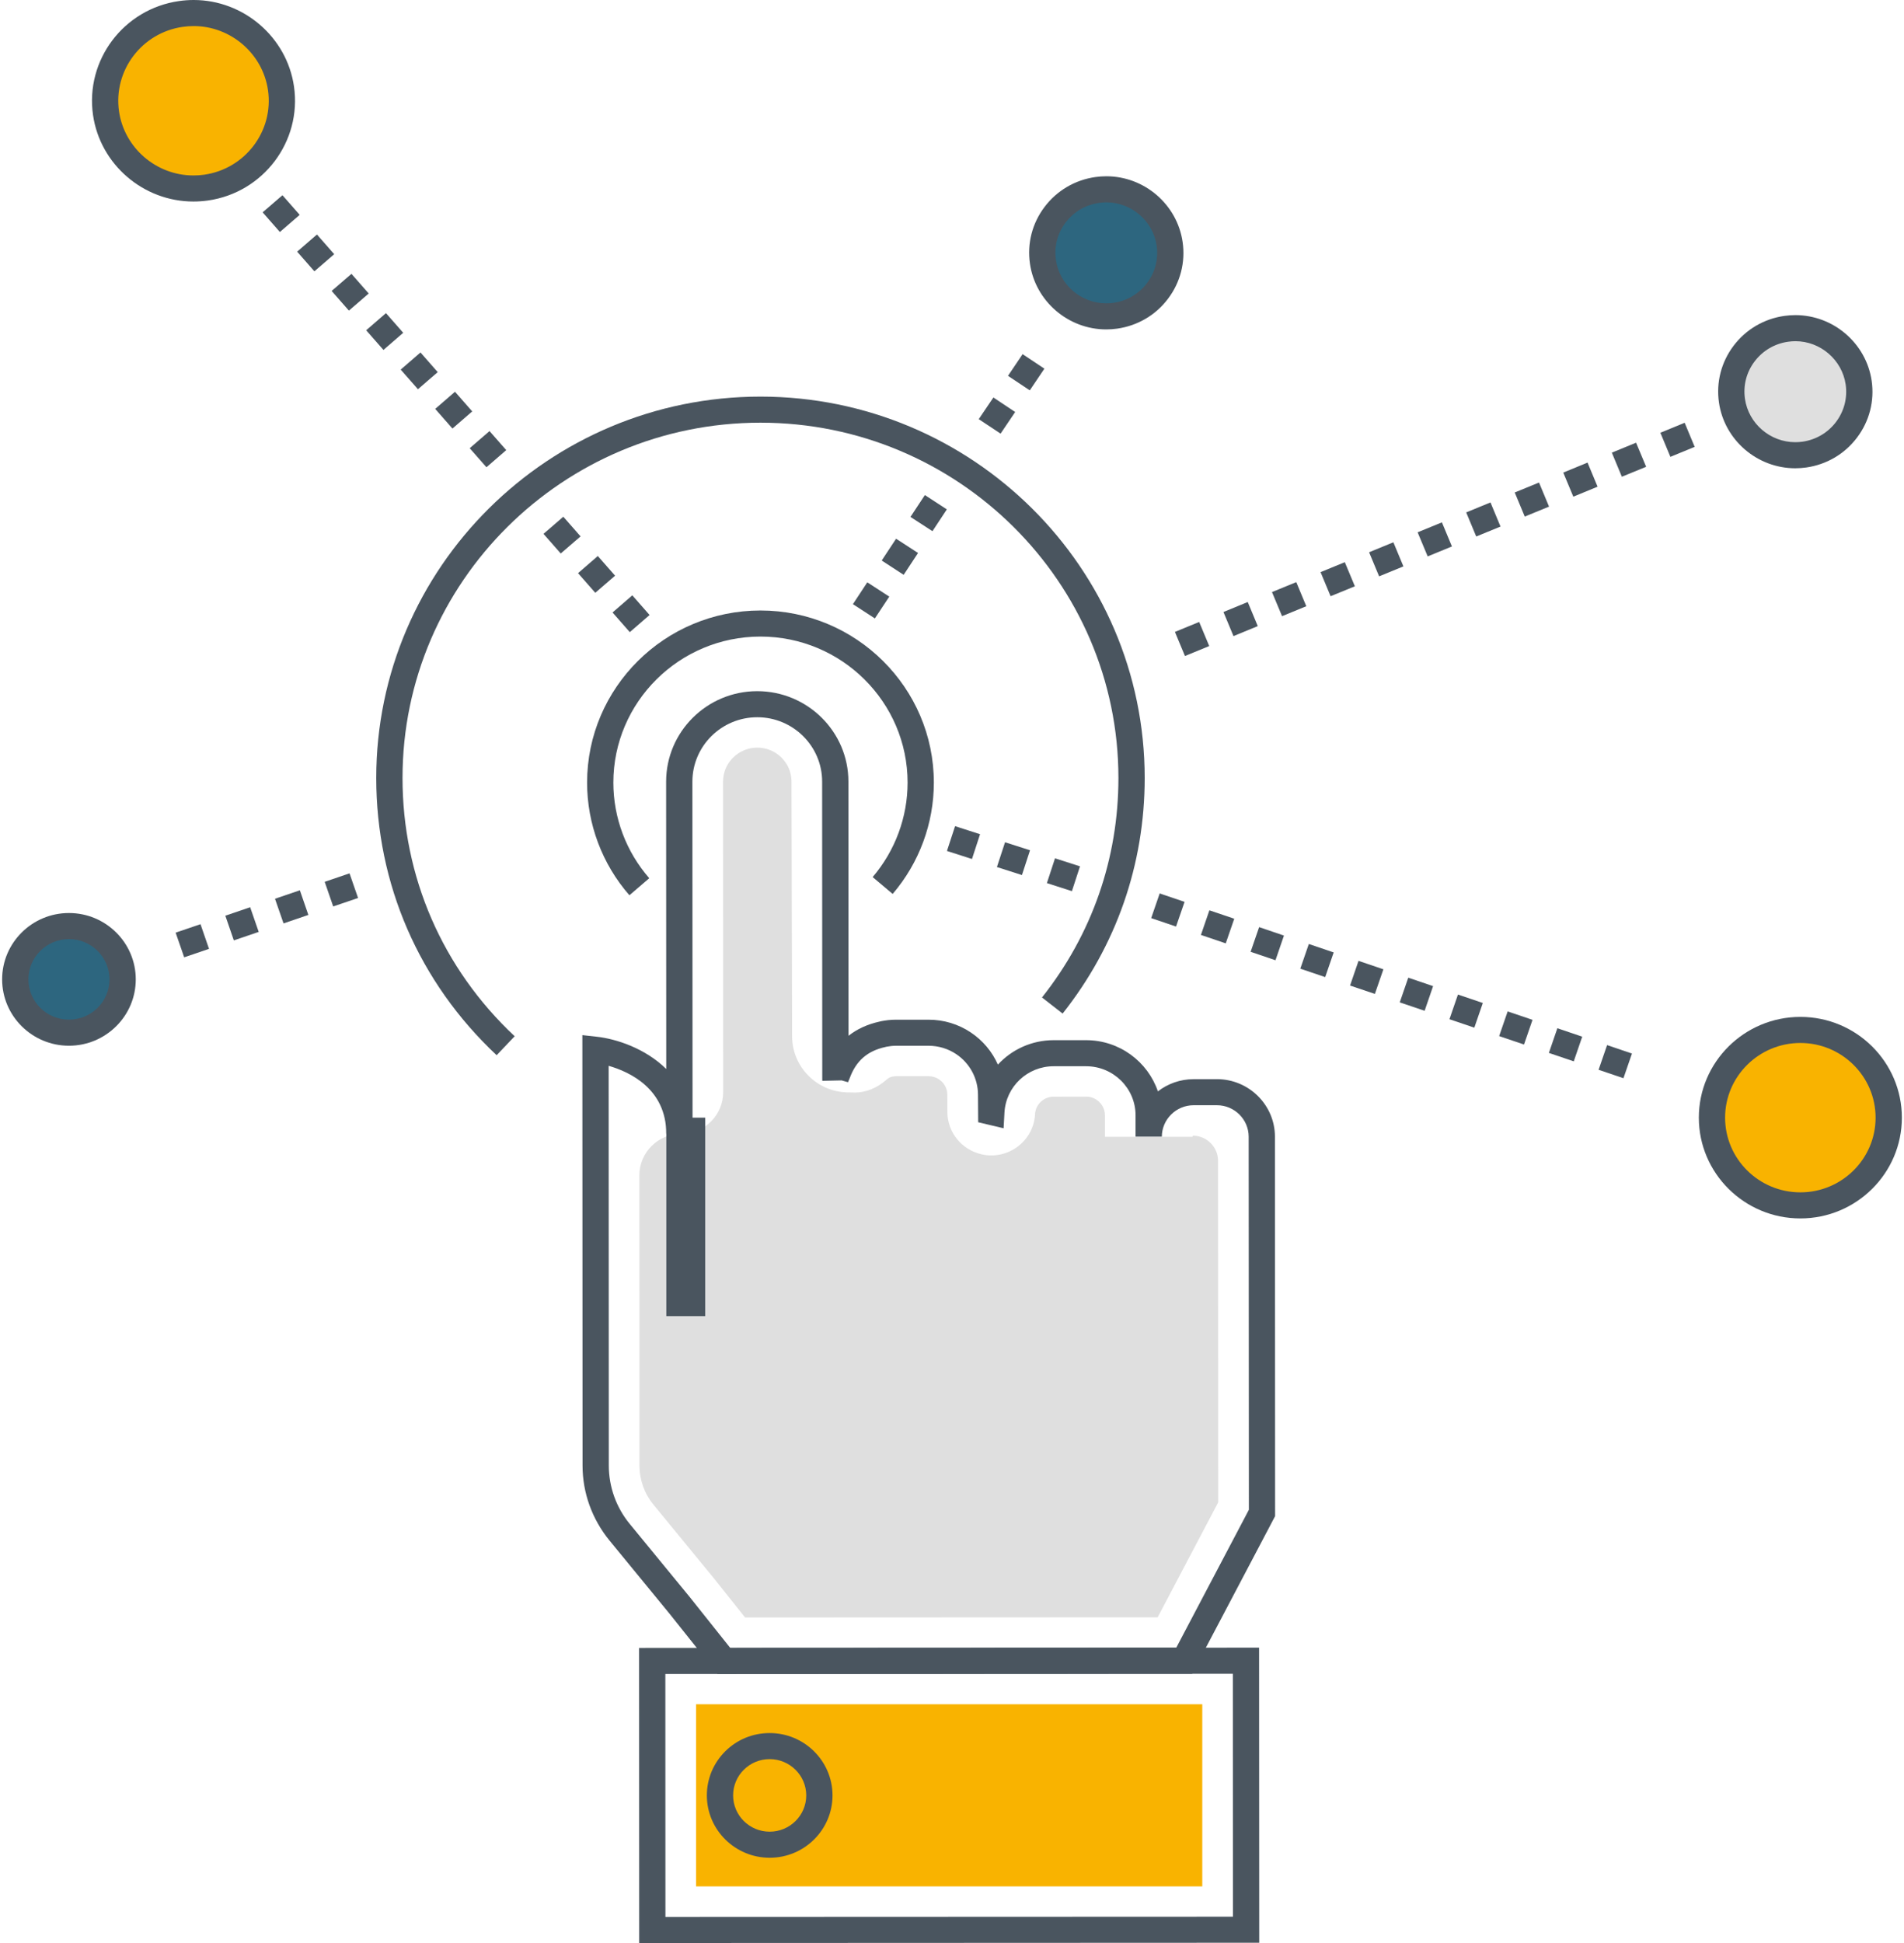 <?xml version="1.0" encoding="UTF-8"?>
<svg width="49px" height="50px" viewBox="0 0 49 50" version="1.1" xmlns="http://www.w3.org/2000/svg" xmlns:xlink="http://www.w3.org/1999/xlink">
    <title>touch</title>
    <g id="megamenu" stroke="none" stroke-width="1" fill="none" fill-rule="evenodd">
        <g id="home-copy" transform="translate(-735, -318)">
            <g id="touch" transform="translate(735, 318)">
                <g id="INTERACTION">
                    <path d="M32.403,42.399 L16.447,42.406 L16.45,50 L32.407,49.993 L32.403,42.399 Z M17.125,49.329 L17.123,43.077 L31.728,43.071 L31.73,49.323 L17.125,49.329 Z" id="Shape" fill="#4A555F" fill-rule="nonzero"></path>
                    <rect id="Rectangle" fill="#F9B300" fill-rule="nonzero" x="17.913" y="43.856" width="13.028" height="4.687"></rect>
                    <path d="M19.807,44.597 C19.375,44.597 18.969,44.764 18.664,45.067 C18.359,45.371 18.191,45.774 18.191,46.202 C18.191,47.087 18.917,47.806 19.808,47.806 L19.809,47.806 C20.7,47.806 21.425,47.086 21.425,46.201 C21.424,45.316 20.699,44.597 19.807,44.597 Z M19.808,47.135 L19.808,47.471 L19.808,47.135 C19.289,47.135 18.867,46.717 18.867,46.202 C18.867,45.952 18.965,45.718 19.142,45.542 C19.32,45.365 19.556,45.268 19.808,45.268 C20.326,45.268 20.748,45.687 20.749,46.201 C20.749,46.716 20.327,47.135 19.808,47.135 Z" id="Shape" fill="#4A555F" fill-rule="nonzero"></path>
                    <path d="M32.811,29.252 C32.811,28.435 32.141,27.77 31.317,27.77 L30.717,27.771 C30.371,27.771 30.052,27.888 29.799,28.085 C29.539,27.32 28.809,26.767 27.951,26.767 L27.116,26.767 C26.55,26.767 26.037,27.009 25.681,27.396 C25.535,27.066 25.297,26.778 24.986,26.57 C24.664,26.354 24.288,26.24 23.897,26.24 L23.06,26.24 C22.995,26.24 22.93,26.244 22.866,26.25 L22.843,26.253 C22.788,26.259 22.734,26.268 22.682,26.278 L22.634,26.289 C22.324,26.358 22.058,26.479 21.837,26.654 L21.834,20.112 C21.834,18.829 20.781,17.786 19.487,17.786 C18.194,17.786 17.143,18.831 17.143,20.114 L17.146,27.509 C16.605,26.975 15.857,26.734 15.364,26.679 L14.987,26.637 L14.992,37.715 C14.992,38.413 15.236,39.095 15.691,39.649 L17.225,41.519 L18.466,43.076 L30.68,43.071 L32.815,39.016 L32.811,29.252 Z M30.271,42.401 L18.793,42.406 L17.752,41.099 L16.203,39.211 C15.858,38.791 15.668,38.259 15.668,37.714 L15.664,27.427 C16.208,27.583 17.146,28.021 17.147,29.176 L17.823,29.175 L17.819,20.114 C17.819,19.201 18.567,18.457 19.489,18.457 C20.409,18.457 21.158,19.2 21.158,20.113 L21.161,27.744 C21.16,27.765 21.16,27.787 21.162,27.813 L21.659,27.802 L21.824,27.849 C21.827,27.839 21.832,27.83 21.836,27.82 C21.847,27.797 21.857,27.773 21.87,27.738 C22.033,27.298 22.322,27.046 22.78,26.944 L22.812,26.936 C22.847,26.929 22.882,26.924 22.932,26.918 C22.975,26.914 23.017,26.911 23.061,26.911 L23.897,26.911 C24.152,26.911 24.397,26.985 24.608,27.126 C24.959,27.361 25.169,27.753 25.169,28.172 L25.174,28.879 L25.828,29.034 L25.85,28.632 C25.886,27.962 26.442,27.438 27.116,27.438 L27.952,27.438 C28.653,27.438 29.224,28.004 29.224,28.7 L29.224,29.254 L29.9,29.254 C29.9,28.806 30.267,28.442 30.718,28.441 L31.317,28.441 C31.768,28.441 32.135,28.805 32.135,29.253 L32.14,38.852 L30.271,42.401 Z" id="Shape" fill="#4A555F" fill-rule="nonzero"></path>
                    <path d="M31.347,29.873 C31.347,29.524 31.069,29.238 30.718,29.224 L30.718,29.224 C30.702,29.224 30.689,29.237 30.689,29.253 L28.436,29.254 L28.436,28.7 C28.436,28.518 28.338,28.401 28.281,28.348 C28.217,28.29 28.109,28.22 27.952,28.22 L27.117,28.221 C26.861,28.221 26.651,28.419 26.637,28.672 L26.637,28.672 C26.6,29.371 25.932,29.865 25.246,29.701 L25.245,29.7 C24.74,29.579 24.384,29.133 24.381,28.618 L24.381,28.613 L24.38,28.173 C24.38,27.991 24.283,27.875 24.226,27.822 C24.207,27.805 24.187,27.789 24.166,27.775 C24.086,27.721 23.995,27.694 23.897,27.694 L23.061,27.694 C23.05,27.694 23.039,27.695 23.028,27.696 C23.028,27.696 22.986,27.701 22.975,27.703 L22.947,27.709 C22.9,27.719 22.853,27.749 22.809,27.788 C22.577,27.992 22.289,28.12 21.979,28.114 C21.926,28.113 21.871,28.112 21.814,28.111 C21.022,28.097 20.387,27.455 20.385,26.669 L20.37,20.134 C20.37,19.977 20.336,19.819 20.256,19.683 C20.091,19.401 19.8,19.239 19.488,19.239 C19.253,19.239 19.032,19.331 18.866,19.496 C18.699,19.661 18.608,19.88 18.608,20.114 L18.611,28.104 C18.612,28.696 18.129,29.176 17.533,29.176 C16.936,29.176 16.453,29.656 16.454,30.248 L16.457,37.714 C16.457,38.08 16.584,38.436 16.815,38.717 L18.364,40.605 L19.175,41.623 L29.793,41.618 L31.351,38.66 L31.347,29.873 Z" id="Path" fill="#DFDFDF" fill-rule="nonzero"></path>
                    <rect id="Rectangle" fill="#4A555F" fill-rule="nonzero" x="17.148" y="28.761" width="1" height="5.107"></rect>
                    <path d="M19.571,15.71 C17.11,15.71 15.109,17.697 15.109,20.139 C15.109,21.204 15.496,22.234 16.198,23.038 L16.709,22.599 C16.113,21.916 15.785,21.043 15.785,20.139 C15.785,18.067 17.483,16.381 19.571,16.381 C21.658,16.381 23.357,18.067 23.357,20.139 C23.357,21.029 23.037,21.892 22.458,22.57 L22.973,23.004 C23.656,22.205 24.033,21.188 24.033,20.139 C24.033,17.697 22.031,15.71 19.571,15.71 Z" id="Path" fill="#4A555F" fill-rule="nonzero"></path>
                    <ellipse id="Oval" fill="#2D667F" fill-rule="nonzero" cx="28.471" cy="6.507" rx="1.647" ry="1.635"></ellipse>
                    <ellipse id="Oval" fill="#DFDFDF" fill-rule="nonzero" cx="46.203" cy="10.08" rx="1.647" ry="1.635"></ellipse>
                    <ellipse id="Oval" fill="#F9B300" fill-rule="nonzero" cx="46.333" cy="28.761" rx="2.274" ry="2.257"></ellipse>
                    <ellipse id="Oval" fill="#F9B300" fill-rule="nonzero" cx="4.98" cy="2.593" rx="2.274" ry="2.257"></ellipse>
                    <ellipse id="Oval" fill="#2D667F" fill-rule="nonzero" cx="1.774" cy="25.202" rx="1.382" ry="1.372"></ellipse>
                    <path d="M30.435,6.227 C30.296,5.263 29.452,4.536 28.473,4.536 C28.378,4.536 28.283,4.543 28.189,4.556 C27.664,4.631 27.2,4.904 26.882,5.325 C26.564,5.746 26.43,6.265 26.506,6.786 C26.645,7.75 27.489,8.477 28.469,8.477 C28.563,8.477 28.659,8.47 28.752,8.457 C29.277,8.382 29.742,8.109 30.059,7.688 C30.377,7.267 30.511,6.748 30.435,6.227 Z M29.518,7.286 C29.309,7.563 29.003,7.743 28.656,7.793 C28.594,7.802 28.531,7.806 28.469,7.806 C27.823,7.806 27.266,7.327 27.175,6.691 C27.125,6.347 27.213,6.005 27.423,5.728 C27.633,5.45 27.939,5.27 28.285,5.221 C28.347,5.212 28.41,5.207 28.473,5.207 C29.118,5.207 29.675,5.687 29.767,6.322 C29.816,6.666 29.728,7.008 29.518,7.286 Z" id="Shape" fill="#4A555F" fill-rule="nonzero"></path>
                    <path d="M48.168,9.8 C48.028,8.836 47.185,8.109 46.205,8.109 C46.111,8.109 46.015,8.116 45.921,8.129 C45.396,8.204 44.932,8.477 44.614,8.898 C44.296,9.32 44.163,9.838 44.238,10.359 C44.377,11.323 45.221,12.05 46.201,12.05 C46.295,12.05 46.391,12.043 46.485,12.03 C47.009,11.955 47.474,11.682 47.791,11.261 C48.109,10.84 48.243,10.321 48.168,9.8 Z M47.25,10.859 C47.041,11.136 46.735,11.316 46.389,11.366 C46.326,11.375 46.263,11.379 46.201,11.379 C45.555,11.379 44.999,10.9 44.907,10.264 C44.857,9.921 44.945,9.578 45.155,9.301 C45.365,9.023 45.671,8.843 46.017,8.794 C46.079,8.785 46.142,8.78 46.205,8.78 C46.85,8.78 47.407,9.26 47.499,9.895 C47.548,10.239 47.46,10.581 47.25,10.859 Z" id="Shape" fill="#4A555F" fill-rule="nonzero"></path>
                    <path d="M46.333,26.168 C44.892,26.168 43.72,27.331 43.72,28.761 C43.72,30.191 44.892,31.354 46.333,31.354 C47.774,31.354 48.945,30.191 48.945,28.761 C48.945,27.331 47.774,26.168 46.333,26.168 Z M46.333,30.683 C45.265,30.683 44.396,29.821 44.396,28.761 C44.396,27.701 45.265,26.839 46.333,26.839 C47.401,26.839 48.269,27.701 48.269,28.761 C48.269,29.821 47.401,30.683 46.333,30.683 Z" id="Shape" fill="#4A555F" fill-rule="nonzero"></path>
                    <path d="M7.566,2.225 C7.383,0.957 6.272,0 4.983,0 C4.859,0 4.733,0.009 4.609,0.027 C3.183,0.229 2.19,1.546 2.394,2.961 C2.577,4.23 3.688,5.186 4.977,5.186 C5.101,5.186 5.227,5.177 5.351,5.16 C6.777,4.957 7.77,3.64 7.566,2.225 Z M5.255,4.496 C5.163,4.509 5.07,4.515 4.977,4.515 C4.022,4.515 3.199,3.806 3.063,2.866 C2.912,1.817 3.648,0.841 4.705,0.691 C4.797,0.678 4.891,0.671 4.983,0.671 C5.938,0.671 6.761,1.38 6.897,2.321 C7.049,3.37 6.312,4.345 5.255,4.496 Z" id="Shape" fill="#4A555F" fill-rule="nonzero"></path>
                    <path d="M1.774,23.495 C0.826,23.495 0.055,24.261 0.055,25.202 C0.055,26.144 0.826,26.91 1.774,26.91 C2.723,26.91 3.494,26.144 3.494,25.202 C3.494,24.261 2.723,23.495 1.774,23.495 Z M1.774,26.239 C1.199,26.239 0.731,25.774 0.731,25.202 C0.731,24.631 1.199,24.166 1.774,24.166 C2.35,24.166 2.818,24.631 2.818,25.202 C2.818,25.774 2.35,26.239 1.774,26.239 Z" id="Shape" fill="#4A555F" fill-rule="nonzero"></path>
                    <path d="M9.045,7.047 L8.535,7.487 L8.979,7.993 L9.489,7.553 L9.045,7.047 Z M7.269,5.024 L6.759,5.464 L7.203,5.97 L7.713,5.529 L7.269,5.024 Z M8.157,6.035 L7.647,6.476 L8.091,6.982 L8.601,6.541 L8.157,6.035 Z M9.933,8.058 L9.424,8.499 L9.868,9.005 L10.377,8.564 L9.933,8.058 Z M12.598,11.093 L12.088,11.534 L12.519,12.024 L13.028,11.583 L12.598,11.093 Z M11.709,10.081 L11.2,10.522 L11.644,11.028 L12.153,10.587 L11.709,10.081 Z M10.821,9.07 L10.312,9.511 L10.756,10.016 L11.265,9.576 L10.821,9.07 Z" id="Shape" fill="#4A555F" fill-rule="nonzero"></path>
                    <path d="M14.497,13.297 L13.987,13.738 L14.431,14.243 L14.941,13.803 L14.497,13.297 Z M15.385,14.308 L14.876,14.749 L15.32,15.255 L15.829,14.814 L15.385,14.308 Z M16.273,15.32 L15.764,15.761 L16.208,16.267 L16.717,15.826 L16.273,15.32 Z" id="Shape" fill="#4A555F" fill-rule="nonzero"></path>
                    <path d="M21.95,15.547 L22.515,15.914 L22.886,15.353 L22.32,14.985 L21.95,15.547 Z M23.802,12.74 L23.431,13.302 L23.997,13.669 L24.367,13.108 L23.802,12.74 Z M22.691,14.424 L23.256,14.792 L23.626,14.23 L23.061,13.863 L22.691,14.424 Z" id="Shape" fill="#4A555F" fill-rule="nonzero"></path>
                    <path d="M35.234,14.211 L35.492,14.831 L36.117,14.575 L35.859,13.955 L35.234,14.211 Z M33.985,14.723 L34.243,15.343 L34.868,15.087 L34.609,14.467 L33.985,14.723 Z M32.735,15.236 L32.994,15.856 L33.618,15.6 L33.36,14.98 L32.735,15.236 Z M31.486,15.749 L31.744,16.369 L32.369,16.112 L32.111,15.492 L31.486,15.749 Z M30.237,16.261 L30.495,16.881 L31.12,16.625 L30.861,16.005 L30.237,16.261 Z M43.355,10.879 L42.73,11.136 L42.988,11.756 L43.613,11.499 L43.355,10.879 Z M41.481,11.648 L41.739,12.268 L42.364,12.012 L42.105,11.392 L41.481,11.648 Z M36.483,13.698 L36.742,14.318 L37.366,14.062 L37.108,13.442 L36.483,13.698 Z M40.231,12.161 L40.49,12.781 L41.114,12.524 L40.856,11.904 L40.231,12.161 Z M38.982,12.673 L39.24,13.293 L39.865,13.037 L39.607,12.417 L38.982,12.673 Z M37.733,13.186 L37.991,13.806 L38.616,13.55 L38.358,12.929 L37.733,13.186 Z" id="Shape" fill="#4A555F" fill-rule="nonzero"></path>
                    <path d="M33.464,24.927 L34.104,25.144 L34.323,24.509 L33.683,24.292 L33.464,24.927 Z M34.744,25.361 L35.383,25.577 L35.602,24.943 L34.962,24.726 L34.744,25.361 Z M32.185,24.493 L32.825,24.71 L33.043,24.075 L32.404,23.858 L32.185,24.493 Z M30.906,24.059 L31.545,24.276 L31.764,23.642 L31.124,23.425 L30.906,24.059 Z M29.626,23.626 L30.266,23.843 L30.485,23.208 L29.845,22.991 L29.626,23.626 Z M41.359,26.894 L41.14,27.529 L41.78,27.746 L41.999,27.111 L41.359,26.894 Z M36.023,25.794 L36.663,26.011 L36.881,25.376 L36.242,25.159 L36.023,25.794 Z M39.861,27.095 L40.501,27.312 L40.719,26.677 L40.079,26.46 L39.861,27.095 Z M38.581,26.662 L39.221,26.879 L39.44,26.244 L38.8,26.027 L38.581,26.662 Z M37.302,26.228 L37.942,26.445 L38.161,25.81 L37.521,25.593 L37.302,26.228 Z" id="Shape" fill="#4A555F" fill-rule="nonzero"></path>
                    <path d="M4.52,24 L4.74,24.635 L5.379,24.417 L5.16,23.782 L4.52,24 Z M5.799,23.564 L6.018,24.199 L6.658,23.981 L6.438,23.346 L5.799,23.564 Z M8.995,22.474 L8.356,22.692 L8.575,23.326 L9.215,23.108 L8.995,22.474 Z M7.077,23.128 L7.297,23.762 L7.936,23.544 L7.717,22.91 L7.077,23.128 Z" id="Shape" fill="#4A555F" fill-rule="nonzero"></path>
                    <path d="M19.571,10.206 C14.119,10.206 9.683,14.608 9.683,20.02 C9.683,22.747 10.783,25.28 12.781,27.154 L13.245,26.666 C11.384,24.921 10.359,22.56 10.359,20.02 C10.359,14.978 14.491,10.877 19.571,10.877 C24.651,10.877 28.783,14.978 28.783,20.02 C28.783,22.091 28.103,24.044 26.816,25.668 L27.347,26.082 C28.728,24.339 29.459,22.242 29.459,20.02 C29.459,14.608 25.023,10.206 19.571,10.206 Z" id="Path" fill="#4A555F" fill-rule="nonzero"></path>
                    <path d="M26.317,9.114 L25.941,9.671 L26.502,10.045 L26.878,9.487 L26.317,9.114 Z M25.188,10.786 L25.75,11.159 L26.126,10.602 L25.565,10.229 L25.188,10.786 Z" id="Shape" fill="#4A555F" fill-rule="nonzero"></path>
                    <path d="M24.37,21.898 L25.014,22.105 L25.222,21.467 L24.579,21.26 L24.37,21.898 Z M27.151,22.087 L26.942,22.725 L27.586,22.932 L27.794,22.294 L27.151,22.087 Z M25.656,22.312 L26.3,22.518 L26.508,21.88 L25.865,21.674 L25.656,22.312 Z" id="Shape" fill="#4A555F" fill-rule="nonzero"></path>
                </g>
            </g>
        </g>
    </g>
</svg>
